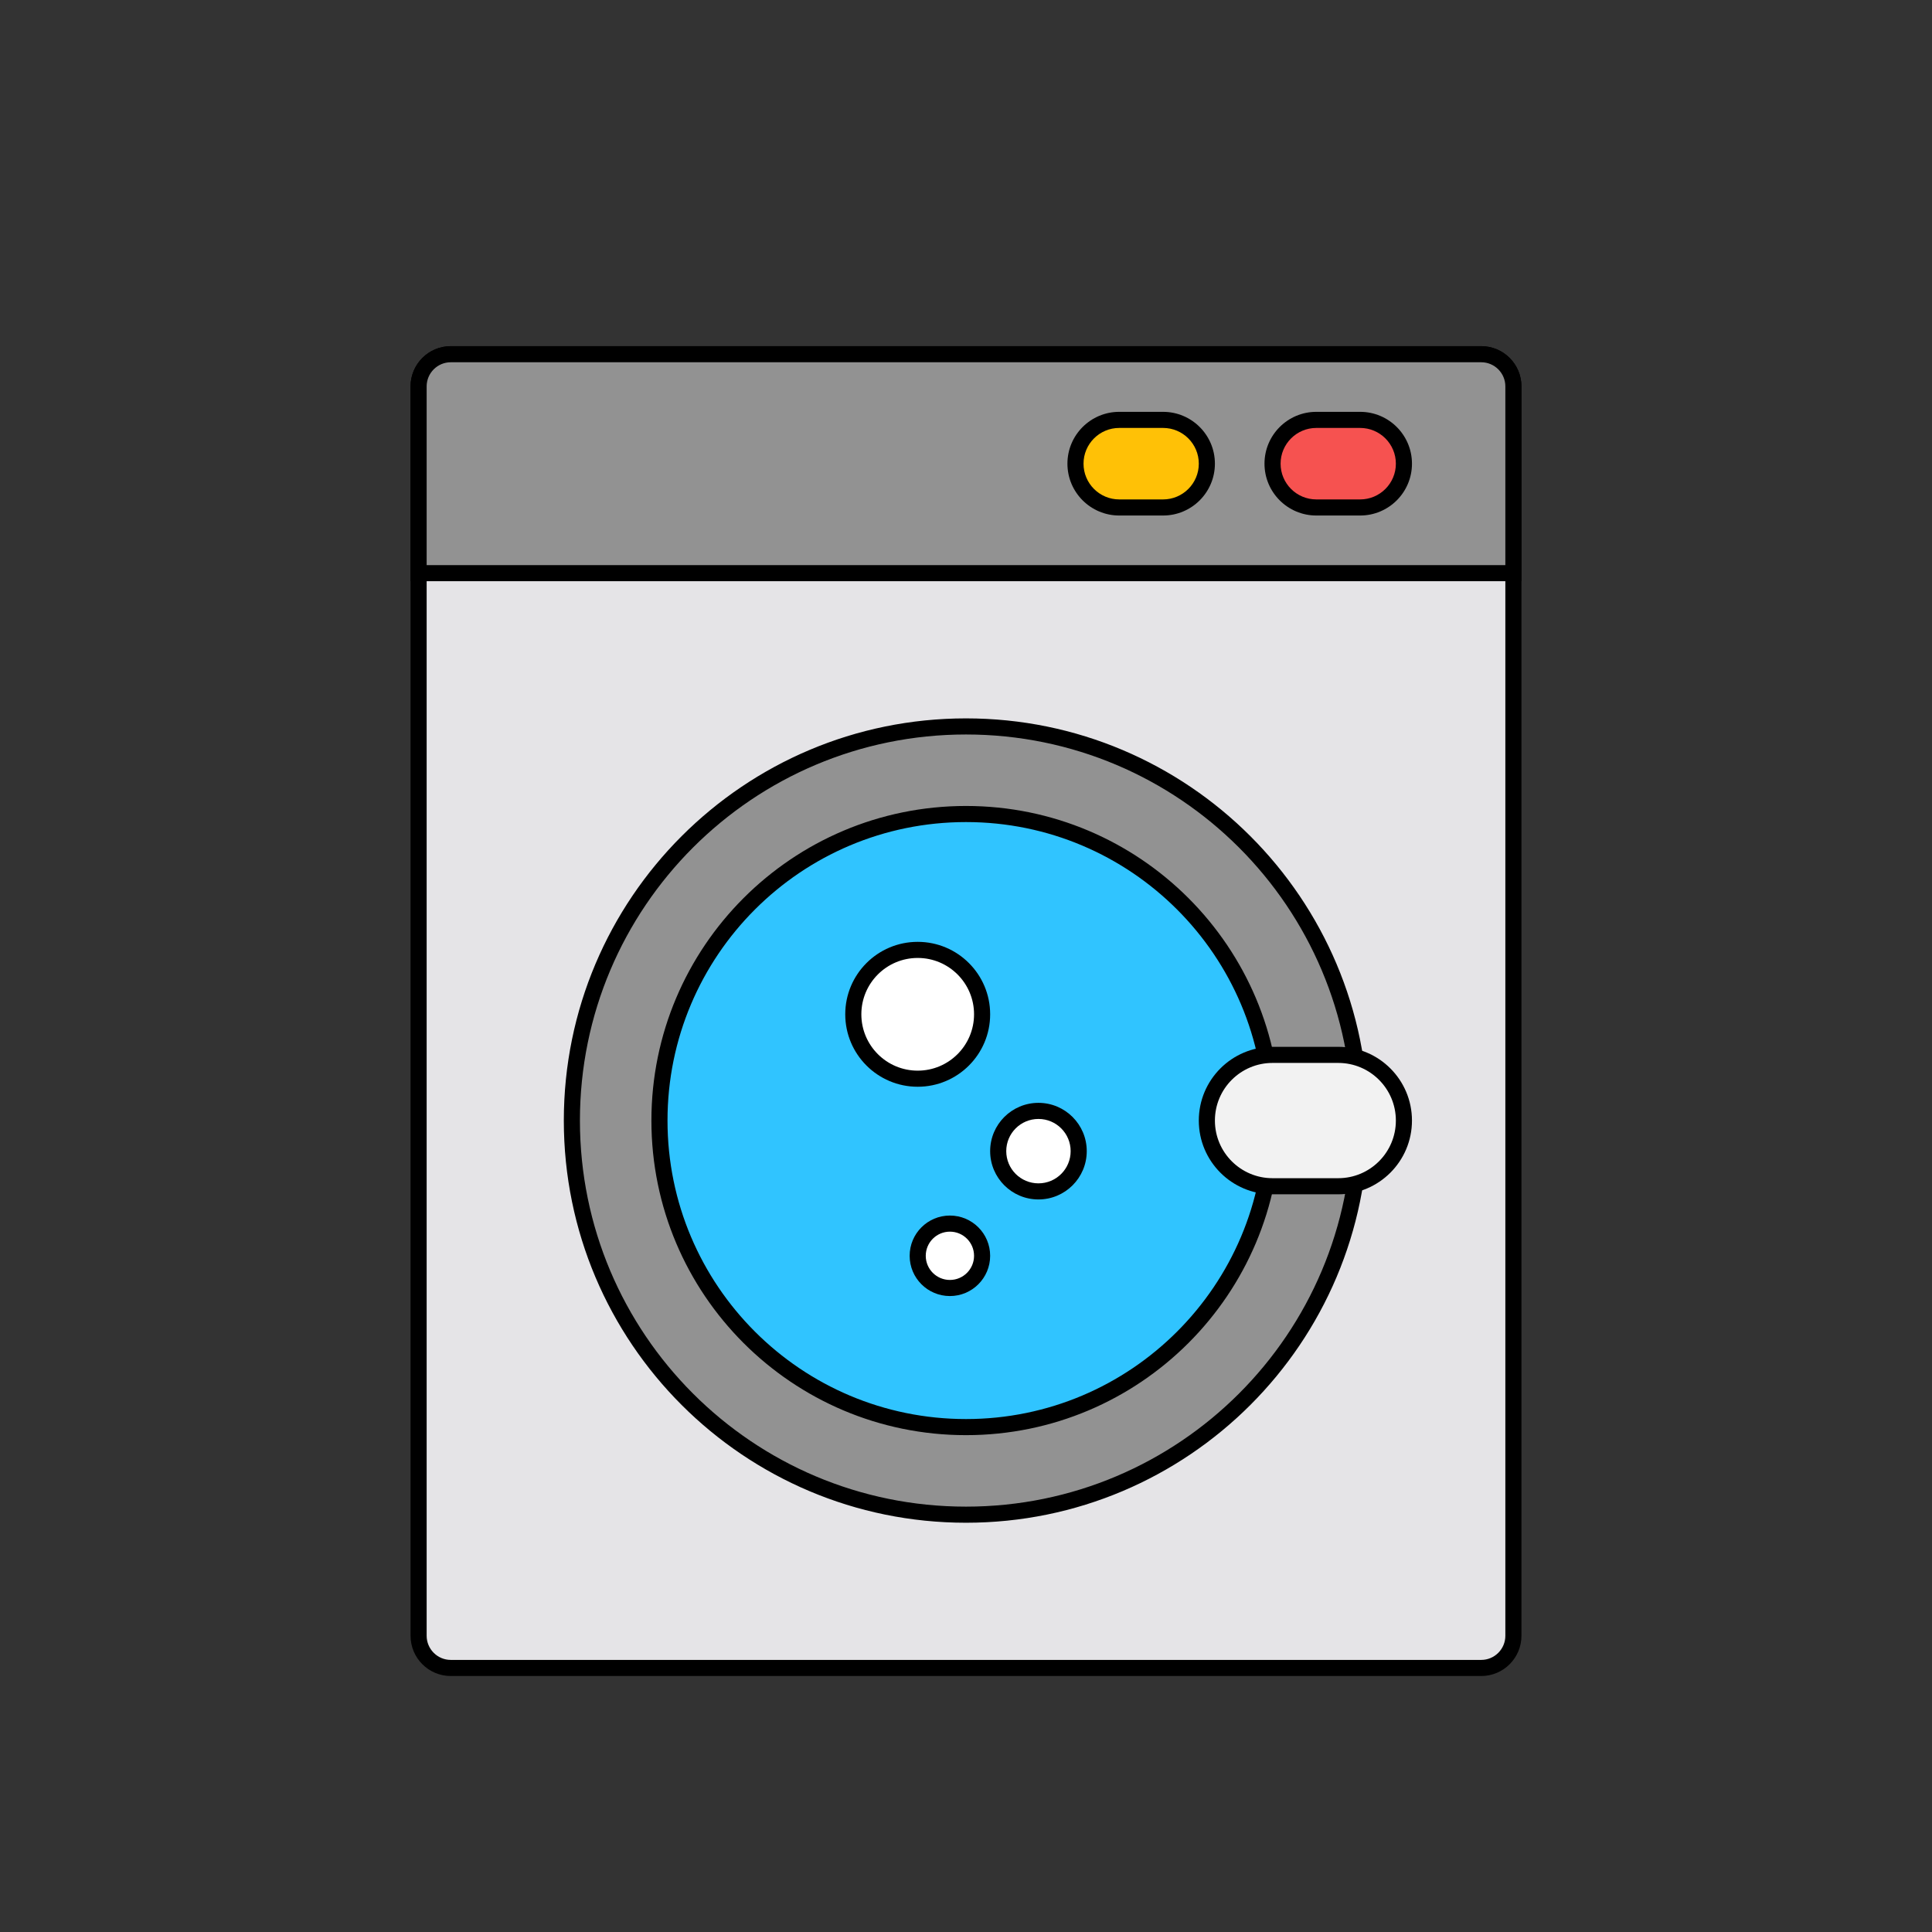 <svg width="120" height="120" viewBox="0 0 120 120" fill="none" xmlns="http://www.w3.org/2000/svg">
<rect x="0" y="0" width="120" height="120" fill="#333333" stroke="none"/>
<path d="M26 24C26 22.895 26.895 22 28 22H92C93.105 22 94 22.895 94 24V101.6C94 102.705 93.105 103.6 92 103.6H28C26.895 103.6 26 102.705 26 101.6V24Z" fill="#E5E4E7"/>
<path fill-rule="evenodd" clip-rule="evenodd" d="M25.5 24C25.5 22.619 26.619 21.5 28 21.5H92C93.381 21.5 94.5 22.619 94.5 24V101.6C94.5 102.981 93.381 104.1 92 104.1H28C26.619 104.1 25.5 102.981 25.5 101.6V24ZM28 22.5C27.172 22.5 26.5 23.172 26.5 24V101.6C26.5 102.428 27.172 103.1 28 103.1H92C92.828 103.1 93.5 102.428 93.5 101.6V24C93.5 23.172 92.828 22.5 92 22.5H28Z" fill="black"/>
<path d="M84.48 69.6C84.48 83.12 73.52 94.08 60 94.08C46.48 94.08 35.52 83.12 35.52 69.6C35.52 56.08 46.48 45.12 60 45.12C73.52 45.12 84.48 56.08 84.48 69.6Z" fill="#929292"/>
<path fill-rule="evenodd" clip-rule="evenodd" d="M60 45.62C46.756 45.62 36.02 56.356 36.02 69.6C36.02 82.844 46.756 93.58 60 93.58C73.244 93.58 83.98 82.844 83.98 69.6C83.98 56.356 73.244 45.62 60 45.62ZM35.02 69.6C35.02 55.804 46.204 44.62 60 44.62C73.796 44.62 84.98 55.804 84.98 69.6C84.98 83.396 73.796 94.58 60 94.58C46.204 94.58 35.02 83.396 35.02 69.6Z" fill="black"/>
<path d="M79.04 69.6C79.04 80.116 70.516 88.64 60 88.64C49.484 88.64 40.96 80.116 40.96 69.6C40.96 59.085 49.484 50.56 60 50.56C70.516 50.56 79.04 59.085 79.04 69.6Z" fill="#30C4FF"/>
<path fill-rule="evenodd" clip-rule="evenodd" d="M60 51.06C49.761 51.06 41.46 59.361 41.46 69.6C41.46 79.839 49.761 88.14 60 88.14C70.239 88.14 78.54 79.839 78.54 69.6C78.54 59.361 70.239 51.06 60 51.06ZM40.46 69.6C40.46 58.808 49.208 50.06 60 50.06C70.792 50.06 79.54 58.808 79.54 69.6C79.54 80.392 70.792 89.14 60 89.14C49.208 89.14 40.46 80.392 40.46 69.6Z" fill="black"/>
<path d="M61 63C61 65.209 59.209 67 57 67C54.791 67 53 65.209 53 63C53 60.791 54.791 59 57 59C59.209 59 61 60.791 61 63Z" fill="white"/>
<path fill-rule="evenodd" clip-rule="evenodd" d="M57 59.5C55.067 59.5 53.5 61.067 53.5 63C53.5 64.933 55.067 66.5 57 66.5C58.933 66.5 60.5 64.933 60.5 63C60.5 61.067 58.933 59.5 57 59.5ZM52.5 63C52.5 60.515 54.515 58.5 57 58.5C59.485 58.5 61.5 60.515 61.5 63C61.5 65.485 59.485 67.5 57 67.5C54.515 67.5 52.5 65.485 52.5 63Z" fill="black"/>
<path d="M67 71.5C67 72.881 65.881 74 64.5 74C63.119 74 62 72.881 62 71.5C62 70.119 63.119 69 64.5 69C65.881 69 67 70.119 67 71.5Z" fill="white"/>
<path fill-rule="evenodd" clip-rule="evenodd" d="M64.5 69.5C63.395 69.5 62.5 70.395 62.5 71.5C62.5 72.605 63.395 73.5 64.5 73.5C65.605 73.5 66.5 72.605 66.5 71.5C66.5 70.395 65.605 69.5 64.5 69.5ZM61.5 71.5C61.5 69.843 62.843 68.5 64.5 68.5C66.157 68.5 67.5 69.843 67.5 71.5C67.5 73.157 66.157 74.5 64.5 74.5C62.843 74.5 61.5 73.157 61.5 71.5Z" fill="black"/>
<path d="M61 78C61 79.105 60.105 80 59 80C57.895 80 57 79.105 57 78C57 76.895 57.895 76 59 76C60.105 76 61 76.895 61 78Z" fill="white"/>
<path fill-rule="evenodd" clip-rule="evenodd" d="M59 76.5C58.172 76.5 57.5 77.172 57.5 78C57.5 78.828 58.172 79.5 59 79.5C59.828 79.5 60.5 78.828 60.5 78C60.5 77.172 59.828 76.5 59 76.5ZM56.5 78C56.5 76.619 57.619 75.5 59 75.5C60.381 75.5 61.5 76.619 61.5 78C61.5 79.381 60.381 80.5 59 80.5C57.619 80.5 56.5 79.381 56.5 78Z" fill="black"/>
<path d="M26 24C26 22.895 26.895 22 28 22H92C93.105 22 94 22.895 94 24V35.6H26V24Z" fill="#929292"/>
<path fill-rule="evenodd" clip-rule="evenodd" d="M25.5 24C25.5 22.619 26.619 21.5 28 21.5H92C93.381 21.5 94.5 22.619 94.5 24V36.1H25.5V24ZM28 22.5C27.172 22.5 26.5 23.172 26.5 24V35.1H93.5V24C93.5 23.172 92.828 22.5 92 22.5H28Z" fill="black"/>
<path d="M79.04 28.8C79.04 27.298 80.258 26.08 81.76 26.08H84.48C85.982 26.08 87.2 27.298 87.2 28.8V28.8C87.2 30.302 85.982 31.52 84.48 31.52H81.76C80.258 31.52 79.04 30.302 79.04 28.8V28.8Z" fill="#F65250"/>
<path fill-rule="evenodd" clip-rule="evenodd" d="M78.54 28.8C78.54 27.022 79.982 25.58 81.76 25.58H84.48C86.258 25.58 87.7 27.022 87.7 28.8C87.7 30.578 86.258 32.02 84.48 32.02H81.76C79.982 32.02 78.54 30.578 78.54 28.8ZM81.76 26.58C80.534 26.58 79.54 27.574 79.54 28.8C79.54 30.026 80.534 31.02 81.76 31.02H84.48C85.706 31.02 86.7 30.026 86.7 28.8C86.7 27.574 85.706 26.58 84.48 26.58H81.76Z" fill="black"/>
<path d="M74.96 69.6C74.96 67.347 76.787 65.52 79.04 65.52H83.12C85.373 65.52 87.2 67.347 87.2 69.6V69.6C87.2 71.853 85.373 73.68 83.12 73.68H79.04C76.787 73.68 74.96 71.853 74.96 69.6V69.6Z" fill="#F2F2F2"/>
<path fill-rule="evenodd" clip-rule="evenodd" d="M74.46 69.6C74.46 67.071 76.51 65.02 79.04 65.02H83.12C85.649 65.02 87.7 67.071 87.7 69.6C87.7 72.129 85.649 74.18 83.12 74.18H79.04C76.51 74.18 74.46 72.129 74.46 69.6ZM79.04 66.02C77.063 66.02 75.46 67.623 75.46 69.6C75.46 71.577 77.063 73.18 79.04 73.18H83.12C85.097 73.18 86.7 71.577 86.7 69.6C86.7 67.623 85.097 66.02 83.12 66.02H79.04Z" fill="black"/>
<path d="M66.8 28.8C66.8 27.298 68.018 26.08 69.52 26.08H72.24C73.742 26.08 74.96 27.298 74.96 28.8V28.8C74.96 30.302 73.742 31.52 72.24 31.52H69.52C68.018 31.52 66.8 30.302 66.8 28.8V28.8Z" fill="#FFC106"/>
<path fill-rule="evenodd" clip-rule="evenodd" d="M66.3 28.8C66.3 27.022 67.742 25.58 69.52 25.58H72.24C74.018 25.58 75.46 27.022 75.46 28.8C75.46 30.578 74.018 32.02 72.24 32.02H69.52C67.742 32.02 66.3 30.578 66.3 28.8ZM69.52 26.58C68.294 26.58 67.3 27.574 67.3 28.8C67.3 30.026 68.294 31.02 69.52 31.02H72.24C73.466 31.02 74.46 30.026 74.46 28.8C74.46 27.574 73.466 26.58 72.24 26.58H69.52Z" fill="black"/>
</svg>
